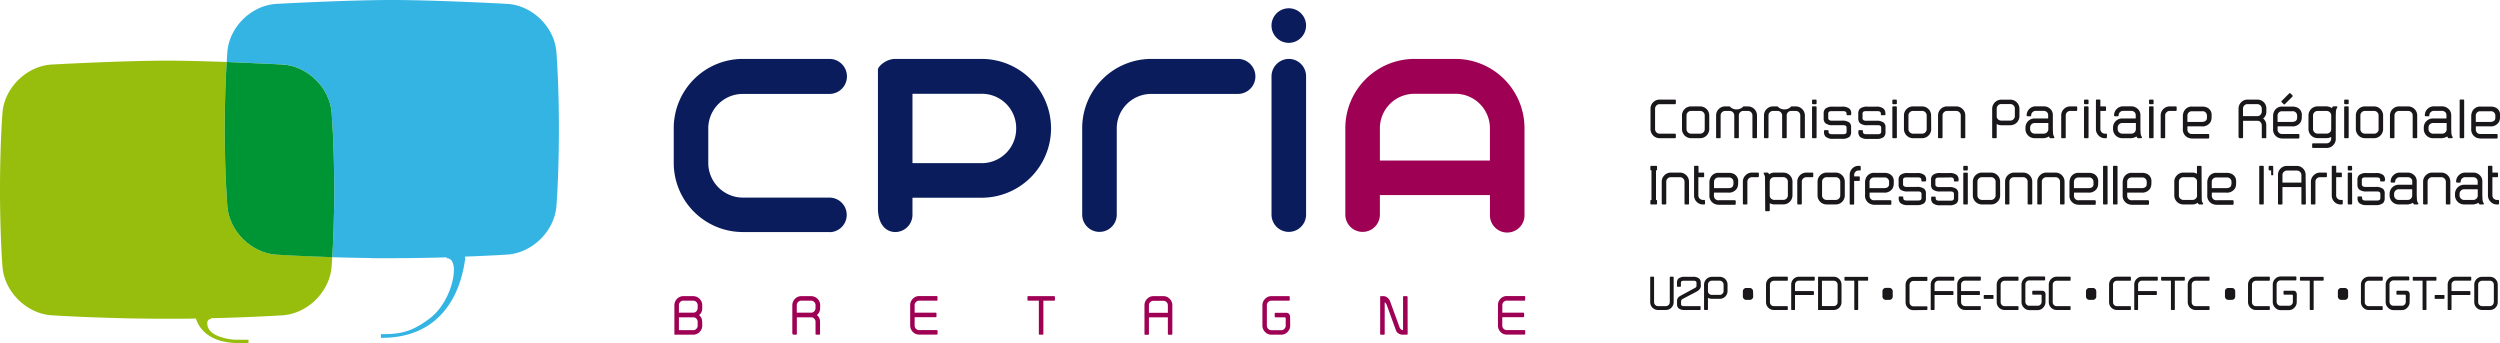 <svg xmlns="http://www.w3.org/2000/svg" viewBox="0 0 999.5 137.14"><defs><style>.cls-1{fill:#1a171b;}.cls-2{fill:#9e0054;}.cls-3{fill:#0a1c5c;}.cls-4{fill:#97be0d;}.cls-5{fill:#34b4e3;}.cls-6{fill:#009534;}</style></defs><title>Fichier 4</title><g id="Calque_2" data-name="Calque 2"><g id="Bretagne"><path class="cls-1" d="M669.13,120.8a3.11,3.11,0,0,1-3.13,3.13h-3.12a3.11,3.11,0,0,1-3.13-3.13v-9.86a.28.28,0,0,1,.32-.32H661c.2,0,.3.11.3.32v9.86a1.55,1.55,0,0,0,1.57,1.58H666a1.57,1.57,0,0,0,1.58-1.58v-9.86c0-.21.1-.32.29-.32h.94a.28.28,0,0,1,.32.32Z"/><path class="cls-1" d="M680,114.25c0,1-.66,1.84-2,2.49l-5,2.63a2,2,0,0,0-.77.56,2,2,0,0,0-.15.93l0,.68q0,.84,1.08.84h6.42a.28.28,0,0,1,.32.32v.91a.28.28,0,0,1-.32.32h-5.93a3.73,3.73,0,0,1-2.6-.7,2.26,2.26,0,0,1-.57-1.69v-.66l0-.7a2.1,2.1,0,0,1,1-1.69c.18-.12,1.11-.64,2.77-1.53l2.9-1.58a7.15,7.15,0,0,0,.77-.43.85.85,0,0,0,.34-.7l0-1.17q0-.84-1.08-.84H673.1c-.71,0-1.07.28-1.07.84v1.25c0,.22-.1.32-.31.32h-.94a.28.28,0,0,1-.32-.32v-1.25a2.29,2.29,0,0,1,.57-1.71,3.92,3.92,0,0,1,2.65-.7h3.05a3.75,3.75,0,0,1,2.62.72,2.22,2.22,0,0,1,.6,1.71Z"/><path class="cls-1" d="M690.67,116.34a3.12,3.12,0,0,1-3.14,3.13H684.4a3,3,0,0,1-1.56-.42v4.58a.27.27,0,0,1-.3.3h-.94c-.21,0-.32-.1-.32-.3v-9.85a3.16,3.16,0,0,1,3.12-3.11h3.13a3.12,3.12,0,0,1,3.14,3.13Zm-1.58,0V113.8a1.57,1.57,0,0,0-1.56-1.58H684.4a1.57,1.57,0,0,0-1.56,1.58v2.67a1.33,1.33,0,0,0,.47,1,1.53,1.53,0,0,0,1.09.43h3.13a1.47,1.47,0,0,0,1.1-.46A1.52,1.52,0,0,0,689.09,116.34Z"/><path class="cls-1" d="M700.93,118.49a1.3,1.3,0,0,1-.4,1,1.32,1.32,0,0,1-1,.4h-1.34a1.32,1.32,0,0,1-1-.4,1.3,1.3,0,0,1-.4-1v-2a1.35,1.35,0,0,1,1.37-1.36h1.34a1.35,1.35,0,0,1,1.37,1.36Z"/><path class="cls-1" d="M714.77,123.63c0,.2-.11.3-.32.3l-5.25,0a3.12,3.12,0,0,1-3.15-3.15v-7a3.16,3.16,0,0,1,3.15-3.16h5.25a.29.29,0,0,1,.32.32v1c0,.2-.11.3-.32.3h-5.27a1.57,1.57,0,0,0-1.56,1.58v7a1.57,1.57,0,0,0,1.56,1.58l5.27,0a.29.29,0,0,1,.32.32Z"/><path class="cls-1" d="M725.53,111.9c0,.2-.1.3-.32.3h-6a1.57,1.57,0,0,0-1.56,1.56v2.62h7.23c.21,0,.32.1.32.3v.94a.29.29,0,0,1-.32.32h-7.23v5.69c0,.22-.09.32-.28.32h-.94c-.21,0-.31-.1-.31-.32V113.8a3.09,3.09,0,0,1,.9-2.23,3,3,0,0,1,2.19-.93h6a.28.28,0,0,1,.32.32Z"/><path class="cls-1" d="M736.24,120.8a3.06,3.06,0,0,1-.92,2.22,3,3,0,0,1-2.21.91h-6.25V110.64h6.25a3.14,3.14,0,0,1,3.13,3.14Zm-1.56,0v-7a1.52,1.52,0,0,0-.45-1.1,1.56,1.56,0,0,0-1.12-.46h-4.7v10.13h4.7a1.54,1.54,0,0,0,1.57-1.57Z"/><path class="cls-1" d="M746.88,111.9a.26.26,0,0,1-.29.3H742.9v11.41a.28.28,0,0,1-.32.32h-.94c-.2,0-.3-.1-.3-.32V112.2h-3.61c-.21,0-.32-.1-.32-.3V111a.29.29,0,0,1,.32-.32h8.86c.19,0,.29.11.29.32Z"/><path class="cls-1" d="M756.72,118.49a1.3,1.3,0,0,1-.4,1,1.32,1.32,0,0,1-1,.4H754a1.32,1.32,0,0,1-1-.4,1.3,1.3,0,0,1-.4-1v-2A1.35,1.35,0,0,1,754,115.1h1.34a1.35,1.35,0,0,1,1.37,1.36Z"/><path class="cls-1" d="M770.56,123.63c0,.2-.11.3-.32.3L765,124a3.12,3.12,0,0,1-3.15-3.15v-7a3.16,3.16,0,0,1,3.15-3.16h5.25a.29.29,0,0,1,.32.32v1c0,.2-.11.3-.32.3H765a1.53,1.53,0,0,0-1.1.46,1.56,1.56,0,0,0-.46,1.12v7a1.56,1.56,0,0,0,.46,1.12,1.53,1.53,0,0,0,1.1.46l5.27,0a.29.29,0,0,1,.32.32Z"/><path class="cls-1" d="M781.32,111.9c0,.2-.1.3-.32.3h-6a1.47,1.47,0,0,0-1.1.46,1.49,1.49,0,0,0-.46,1.1v2.62h7.23c.21,0,.32.1.32.3v.94a.29.29,0,0,1-.32.32h-7.23v5.69c0,.22-.09.32-.28.32h-.94a.28.28,0,0,1-.32-.32V113.8a3.1,3.1,0,0,1,.91-2.23,3,3,0,0,1,2.19-.93h6a.28.28,0,0,1,.32.32Z"/><path class="cls-1" d="M791.92,111.9c0,.2-.1.3-.32.3h-6a1.48,1.48,0,0,0-1.11.46,1.52,1.52,0,0,0-.45,1.1v2.62h7.23a.27.27,0,0,1,.3.3v.94c0,.21-.1.32-.3.32h-7.23l0,2.86a1.57,1.57,0,0,0,1.56,1.58h6c.22,0,.32.09.32.29v.94a.28.28,0,0,1-.32.32h-6a2.91,2.91,0,0,1-2.19-.94,3.12,3.12,0,0,1-.91-2.24v-7a3.12,3.12,0,0,1,.91-2.22,3,3,0,0,1,2.21-.94h6a.28.28,0,0,1,.32.32Z"/><path class="cls-1" d="M797,119.2c0,.2-.1.3-.32.3h-3.26c-.21,0-.32-.1-.32-.3v-.94a.29.29,0,0,1,.32-.32h3.26a.28.28,0,0,1,.32.32Z"/><path class="cls-1" d="M807,123.63c0,.2-.1.3-.32.3l-5.24,0a3.14,3.14,0,0,1-3.16-3.15v-7a3.18,3.18,0,0,1,3.16-3.16h5.24a.28.28,0,0,1,.32.32v1c0,.2-.1.3-.32.3h-5.26a1.57,1.57,0,0,0-1.56,1.58v7a1.57,1.57,0,0,0,1.56,1.58l5.26,0a.28.28,0,0,1,.32.32Z"/><path class="cls-1" d="M817.78,120.75a3.09,3.09,0,0,1-.91,2.23,2.87,2.87,0,0,1-2.18,1H811.3a2.9,2.9,0,0,1-2.18-1,3.1,3.1,0,0,1-.92-2.23v-7a3.1,3.1,0,0,1,.92-2.21,3,3,0,0,1,2.2-1h6a.29.29,0,0,1,.32.32v.94c0,.2-.11.3-.32.3h-6a1.61,1.61,0,0,0-1.58,1.56v7a1.54,1.54,0,0,0,.46,1.11,1.48,1.48,0,0,0,1.1.47h3.39a1.51,1.51,0,0,0,1.1-.47,1.57,1.57,0,0,0,.45-1.11v-2.41q0-.45-.42-.45h-3a.29.29,0,0,1-.32-.32v-.94c0-.2.11-.3.32-.3h3.58q1.41,0,1.41,1.62Z"/><path class="cls-1" d="M827.83,123.63c0,.2-.11.3-.32.3l-5.25,0a3.14,3.14,0,0,1-3.16-3.15v-7a3.18,3.18,0,0,1,3.16-3.16h5.25a.29.29,0,0,1,.32.32v1c0,.2-.11.3-.32.3h-5.27a1.53,1.53,0,0,0-1.1.46,1.56,1.56,0,0,0-.46,1.12v7a1.56,1.56,0,0,0,.46,1.12,1.53,1.53,0,0,0,1.1.46l5.27,0a.29.29,0,0,1,.32.32Z"/><path class="cls-1" d="M838.09,118.49a1.3,1.3,0,0,1-.4,1,1.32,1.32,0,0,1-1,.4h-1.34a1.37,1.37,0,0,1-1.37-1.37v-2a1.35,1.35,0,0,1,.4-1,1.33,1.33,0,0,1,1-.39h1.34a1.35,1.35,0,0,1,1.37,1.36Z"/><path class="cls-1" d="M851.93,123.63c0,.2-.1.3-.32.3l-5.25,0a3.12,3.12,0,0,1-3.15-3.15v-7a3.16,3.16,0,0,1,3.15-3.16h5.25a.28.28,0,0,1,.32.32v1c0,.2-.1.3-.32.3h-5.27a1.55,1.55,0,0,0-1.55,1.58v7a1.55,1.55,0,0,0,1.55,1.58l5.27,0a.28.28,0,0,1,.32.32Z"/><path class="cls-1" d="M862.69,111.9c0,.2-.1.3-.32.3h-6a1.57,1.57,0,0,0-1.56,1.56v2.62H862c.22,0,.32.1.32.3v.94a.28.28,0,0,1-.32.32H854.8v5.69c0,.22-.09.32-.28.32h-.93a.28.28,0,0,1-.32-.32V113.8a3.09,3.09,0,0,1,.9-2.23,3,3,0,0,1,2.19-.93h6a.28.28,0,0,1,.32.32Z"/><path class="cls-1" d="M873.49,111.9a.27.27,0,0,1-.3.3H869.5v11.41a.28.28,0,0,1-.32.32h-.94c-.2,0-.3-.1-.3-.32V112.2h-3.6c-.22,0-.32-.1-.32-.3V111a.28.28,0,0,1,.32-.32h8.85c.2,0,.3.11.3.32Z"/><path class="cls-1" d="M883.38,123.63c0,.2-.1.3-.32.3l-5.25,0a3.14,3.14,0,0,1-3.15-3.15v-7a3.18,3.18,0,0,1,3.15-3.16h5.25a.28.28,0,0,1,.32.32v1c0,.2-.1.3-.32.3h-5.27a1.55,1.55,0,0,0-1.55,1.58v7a1.55,1.55,0,0,0,1.55,1.58l5.27,0a.28.28,0,0,1,.32.32Z"/><path class="cls-1" d="M893.64,118.49a1.33,1.33,0,0,1-.39,1,1.35,1.35,0,0,1-1,.4h-1.35a1.35,1.35,0,0,1-1.36-1.37v-2a1.34,1.34,0,0,1,.39-1,1.33,1.33,0,0,1,1-.39h1.35a1.33,1.33,0,0,1,1.36,1.36Z"/><path class="cls-1" d="M907.48,123.63c0,.2-.1.3-.32.3l-5.24,0a3.14,3.14,0,0,1-3.16-3.15v-7a3.18,3.18,0,0,1,3.16-3.16h5.24a.28.28,0,0,1,.32.32v1c0,.2-.1.3-.32.3H901.9a1.57,1.57,0,0,0-1.56,1.58v7a1.57,1.57,0,0,0,1.56,1.58l5.26,0a.28.28,0,0,1,.32.32Z"/><path class="cls-1" d="M918.23,120.75a3.09,3.09,0,0,1-.91,2.23,2.87,2.87,0,0,1-2.18,1h-3.39a2.9,2.9,0,0,1-2.18-1,3.1,3.1,0,0,1-.92-2.23v-7a3.1,3.1,0,0,1,.92-2.21,3,3,0,0,1,2.2-1h6a.29.29,0,0,1,.32.32v.94c0,.2-.11.3-.32.3h-6a1.61,1.61,0,0,0-1.58,1.56v7a1.54,1.54,0,0,0,.46,1.11,1.48,1.48,0,0,0,1.1.47h3.39a1.5,1.5,0,0,0,1.1-.47,1.57,1.57,0,0,0,.45-1.11v-2.41q0-.45-.42-.45h-3a.29.29,0,0,1-.32-.32v-.94c0-.2.11-.3.32-.3h3.58q1.41,0,1.41,1.62Z"/><path class="cls-1" d="M929,111.9a.27.27,0,0,1-.3.3H925v11.41a.28.28,0,0,1-.32.32h-.94c-.2,0-.3-.1-.3-.32V112.2h-3.6c-.22,0-.32-.1-.32-.3V111a.28.28,0,0,1,.32-.32h8.85c.2,0,.3.11.3.32Z"/><path class="cls-1" d="M938.78,118.49a1.33,1.33,0,0,1-.39,1,1.35,1.35,0,0,1-1,.4h-1.35a1.35,1.35,0,0,1-1.36-1.37v-2a1.34,1.34,0,0,1,.39-1,1.33,1.33,0,0,1,1-.39h1.35a1.33,1.33,0,0,1,1.36,1.36Z"/><path class="cls-1" d="M952.62,123.63c0,.2-.1.3-.32.3l-5.24,0a3,3,0,0,1-2.24-.92,3.08,3.08,0,0,1-.92-2.23v-7a3.18,3.18,0,0,1,3.16-3.16h5.24a.28.28,0,0,1,.32.32v1c0,.2-.1.3-.32.3H947a1.57,1.57,0,0,0-1.56,1.58v7a1.57,1.57,0,0,0,1.56,1.58l5.26,0a.28.28,0,0,1,.32.32Z"/><path class="cls-1" d="M963.37,120.75a3.09,3.09,0,0,1-.91,2.23,2.87,2.87,0,0,1-2.18,1h-3.39a2.9,2.9,0,0,1-2.18-1,3.1,3.1,0,0,1-.92-2.23v-7a3.1,3.1,0,0,1,.92-2.21,3,3,0,0,1,2.2-1h6a.29.29,0,0,1,.32.32v.94c0,.2-.11.3-.32.3h-6a1.61,1.61,0,0,0-1.58,1.56v7a1.54,1.54,0,0,0,.46,1.11,1.48,1.48,0,0,0,1.1.47h3.39a1.51,1.51,0,0,0,1.1-.47,1.57,1.57,0,0,0,.45-1.11v-2.41q0-.45-.42-.45h-3a.29.29,0,0,1-.32-.32v-.94c0-.2.11-.3.32-.3H962q1.41,0,1.41,1.62Z"/><path class="cls-1" d="M974.09,111.9a.27.27,0,0,1-.3.3H970.1v11.41a.28.28,0,0,1-.32.32h-.94c-.2,0-.3-.1-.3-.32V112.2h-3.6c-.21,0-.32-.1-.32-.3V111a.29.29,0,0,1,.32-.32h8.85c.2,0,.3.11.3.32Z"/><path class="cls-1" d="M977.28,119.2c0,.2-.11.3-.32.3H973.7c-.22,0-.32-.1-.32-.3v-.94a.28.28,0,0,1,.32-.32H977a.29.29,0,0,1,.32.32Z"/><path class="cls-1" d="M988,111.9c0,.2-.11.3-.32.3h-6a1.47,1.47,0,0,0-1.1.46,1.49,1.49,0,0,0-.46,1.1v2.62h7.23c.21,0,.32.1.32.3v.94a.29.29,0,0,1-.32.32h-7.23v5.69c0,.22-.09.32-.28.32h-.94a.28.28,0,0,1-.32-.32V113.8a3.1,3.1,0,0,1,.91-2.23,2.93,2.93,0,0,1,2.19-.93h6a.29.29,0,0,1,.32.32Z"/><path class="cls-1" d="M998.6,120.8a3.06,3.06,0,0,1-.92,2.22,3,3,0,0,1-2.22.91h-3.11a3,3,0,0,1-2.22-.91,3.06,3.06,0,0,1-.92-2.22v-7a3.14,3.14,0,0,1,3.14-3.14h3.11a3.14,3.14,0,0,1,3.14,3.14Zm-1.56,0v-7a1.52,1.52,0,0,0-.45-1.1,1.56,1.56,0,0,0-1.13-.46h-3.11a1.56,1.56,0,0,0-1.12.46,1.49,1.49,0,0,0-.46,1.1v7a1.52,1.52,0,0,0,.46,1.12,1.56,1.56,0,0,0,1.12.46h3.11A1.55,1.55,0,0,0,997,120.8Z"/><path class="cls-1" d="M670,54.9c0,.23-.13.35-.38.35l-6.09,0a3.65,3.65,0,0,1-3.66-3.67V43.48a3.56,3.56,0,0,1,1.07-2.59,3.52,3.52,0,0,1,2.59-1.07h6.09a.33.33,0,0,1,.38.37V41.3c0,.23-.13.35-.38.35h-6.11a1.77,1.77,0,0,0-1.28.53,1.8,1.8,0,0,0-.53,1.3V51.6a1.8,1.8,0,0,0,.53,1.31,1.77,1.77,0,0,0,1.28.53l6.11,0a.34.34,0,0,1,.38.38Z"/><path class="cls-1" d="M683.36,51.6a3.65,3.65,0,0,1-3.64,3.65H676.1a3.65,3.65,0,0,1-3.64-3.65V46.16a3.48,3.48,0,0,1,1.07-2.56,3.53,3.53,0,0,1,2.57-1.06h3.62a3.64,3.64,0,0,1,3.64,3.62Zm-1.81,0V46.16a1.77,1.77,0,0,0-.53-1.28,1.8,1.8,0,0,0-1.3-.53H676.1a1.8,1.8,0,0,0-1.3.53,1.77,1.77,0,0,0-.53,1.28V51.6a1.81,1.81,0,0,0,1.83,1.84h3.62a1.81,1.81,0,0,0,1.83-1.84Z"/><path class="cls-1" d="M702.44,54.87a.34.34,0,0,1-.37.38H701a.34.34,0,0,1-.38-.38V46.16a1.76,1.76,0,0,0-.52-1.28,1.72,1.72,0,0,0-1.28-.53H697a1.79,1.79,0,0,0-1.81,1.81v8.71a.33.33,0,0,1-.37.38h-1.09a.33.33,0,0,1-.37-.38V46.16a1.83,1.83,0,0,0-1.81-1.81h-1.81a1.8,1.8,0,0,0-1.3.53,1.73,1.73,0,0,0-.53,1.28v8.71c0,.25-.12.38-.35.38h-1.09a.33.33,0,0,1-.37-.38V46.16a3.51,3.51,0,0,1,1.06-2.56,3.55,3.55,0,0,1,2.58-1.06h1.81a3.67,3.67,0,0,0,5.45,0h1.81a3.64,3.64,0,0,1,3.64,3.62Z"/><path class="cls-1" d="M721.59,54.87a.34.34,0,0,1-.38.38h-1.09a.34.34,0,0,1-.37-.38V46.16a1.76,1.76,0,0,0-.52-1.28,1.73,1.73,0,0,0-1.29-.53h-1.8a1.73,1.73,0,0,0-1.29.53,1.76,1.76,0,0,0-.52,1.28v8.71a.34.34,0,0,1-.37.38h-1.09a.33.33,0,0,1-.37-.38V46.16a1.83,1.83,0,0,0-1.81-1.81h-1.81a1.78,1.78,0,0,0-1.3.53,1.73,1.73,0,0,0-.53,1.28v8.71c0,.25-.12.38-.35.38h-1.09a.33.33,0,0,1-.37-.38V46.16a3.51,3.51,0,0,1,1.06-2.56,3.55,3.55,0,0,1,2.58-1.06h1.81a3.67,3.67,0,0,0,5.45,0h1.8a3.64,3.64,0,0,1,3.65,3.62Z"/><path class="cls-1" d="M726.27,41.28a.32.32,0,0,1-.35.37h-1.09a.33.33,0,0,1-.37-.37V40.19a.32.32,0,0,1,.37-.37h1.09c.23,0,.35.12.35.37Zm0,13.59c0,.25-.12.38-.35.38h-1.09a.33.33,0,0,1-.37-.38v-12c0-.23.12-.35.37-.35h1.09a.31.31,0,0,1,.35.35Z"/><path class="cls-1" d="M740.09,45.71c0,.23-.12.35-.37.35h-1.11a.31.31,0,0,1-.35-.35v-.27c0-.65-.42-1-1.26-1l-4.83,0c-.83,0-1.24.32-1.24,1v1.81a.86.86,0,0,0,.37.71,1.5,1.5,0,0,0,.94.28h4.11a4.6,4.6,0,0,1,3.07.79,2.48,2.48,0,0,1,.65,2l0,.32v1.34a2.66,2.66,0,0,1-.64,2,4.46,4.46,0,0,1-3,.81h-3.54a4.27,4.27,0,0,1-3-.84,2.59,2.59,0,0,1-.65-2V52.4c0-.25.12-.37.35-.37h1.11c.23,0,.35.12.35.37v.25q0,1,1.26,1H737c.84,0,1.27-.33,1.27-1V51.06c0-.66-.43-1-1.27-1h-4.16a4.5,4.5,0,0,1-3.07-.82,2.62,2.62,0,0,1-.67-2V45.46a2.62,2.62,0,0,1,.67-2,4.55,4.55,0,0,1,3.07-.82h3.52a4.5,4.5,0,0,1,3.07.82,2.55,2.55,0,0,1,.69,2Z"/><path class="cls-1" d="M753.81,45.71a.32.32,0,0,1-.37.35h-1.12a.31.31,0,0,1-.35-.35v-.27c0-.65-.42-1-1.26-1l-4.83,0c-.82,0-1.24.32-1.24,1v1.81A.89.89,0,0,0,745,48a1.53,1.53,0,0,0,1,.28h4.11a4.62,4.62,0,0,1,3.07.79,2.51,2.51,0,0,1,.64,2l0,.32v1.34a2.66,2.66,0,0,1-.65,2,4.43,4.43,0,0,1-3,.81h-3.54a4.3,4.3,0,0,1-3-.84,2.59,2.59,0,0,1-.65-2V52.4c0-.25.12-.37.35-.37h1.12c.23,0,.34.12.34.37v.25c0,.66.42,1,1.27,1h4.78c.84,0,1.26-.33,1.26-1V51.06q0-1-1.26-1h-4.16a4.53,4.53,0,0,1-3.08-.82,2.66,2.66,0,0,1-.66-2V45.46a2.66,2.66,0,0,1,.66-2,4.58,4.58,0,0,1,3.08-.82H750a4.48,4.48,0,0,1,3.07.82,2.52,2.52,0,0,1,.7,2Z"/><path class="cls-1" d="M758.37,41.28a.32.32,0,0,1-.35.37h-1.09a.33.33,0,0,1-.37-.37V40.19a.33.33,0,0,1,.37-.37H758c.23,0,.35.12.35.37Zm0,13.59c0,.25-.12.38-.35.38h-1.09a.34.34,0,0,1-.37-.38v-12a.32.32,0,0,1,.37-.35H758a.31.31,0,0,1,.35.35Z"/><path class="cls-1" d="M772.09,51.6a3.64,3.64,0,0,1-3.64,3.65h-3.61a3.64,3.64,0,0,1-3.64-3.65V46.16a3.51,3.51,0,0,1,1.06-2.56,3.55,3.55,0,0,1,2.58-1.06h3.61A3.55,3.55,0,0,1,771,43.6a3.51,3.51,0,0,1,1.06,2.56Zm-1.8,0V46.16a1.74,1.74,0,0,0-.54-1.28,1.78,1.78,0,0,0-1.3-.53h-3.61a1.76,1.76,0,0,0-1.3.53,1.74,1.74,0,0,0-.54,1.28V51.6a1.83,1.83,0,0,0,1.84,1.84h3.61a1.83,1.83,0,0,0,1.84-1.84Z"/><path class="cls-1" d="M785.72,54.87a.33.33,0,0,1-.37.38h-1.09c-.23,0-.35-.13-.35-.38V46.16a1.73,1.73,0,0,0-.53-1.28,1.78,1.78,0,0,0-1.3-.53h-3.61a1.76,1.76,0,0,0-1.3.53,1.74,1.74,0,0,0-.54,1.28v8.71c0,.25-.11.38-.34.38H775.2a.33.33,0,0,1-.37-.38V46.16a3.51,3.51,0,0,1,1.06-2.56,3.55,3.55,0,0,1,2.58-1.06h3.61a3.55,3.55,0,0,1,2.58,1.06,3.51,3.51,0,0,1,1.06,2.56Z"/><path class="cls-1" d="M807.37,46.43a3.64,3.64,0,0,1-3.64,3.64h-3.64a3.5,3.5,0,0,1-1.81-.5V54.9a.31.31,0,0,1-.35.35h-1.09a.32.32,0,0,1-.37-.35V43.46a3.69,3.69,0,0,1,3.62-3.62h3.64a3.64,3.64,0,0,1,3.64,3.64Zm-1.83,0v-3a1.77,1.77,0,0,0-.54-1.3,1.75,1.75,0,0,0-1.27-.53h-3.64a1.77,1.77,0,0,0-1.28.53,1.8,1.8,0,0,0-.53,1.3v3.1a1.56,1.56,0,0,0,.54,1.19,1.84,1.84,0,0,0,1.27.49h3.64a1.75,1.75,0,0,0,1.27-.53A1.77,1.77,0,0,0,805.54,46.43Z"/><path class="cls-1" d="M821.33,54.8a.34.34,0,0,1,0,.17c0,.19-.13.28-.37.28h-1.19c-.22,0-.42-.23-.6-.7a4.72,4.72,0,0,1-2.13.7h-3.61a3.65,3.65,0,0,1-3.65-3.65V51a3.64,3.64,0,0,1,3.65-3.64h5.42V46a1.55,1.55,0,0,0-.53-1.21,1.92,1.92,0,0,0-1.3-.47H813.9a1.76,1.76,0,0,0-1.3.53,1.74,1.74,0,0,0-.54,1.28.3.3,0,0,1-.34.34h-1.09c-.25,0-.37-.11-.37-.34a3.47,3.47,0,0,1,1.06-2.57,3.54,3.54,0,0,1,2.58-1.05h3.19a3.65,3.65,0,0,1,2.58,1A3.24,3.24,0,0,1,820.73,46v5.62l.08,1.76A3.15,3.15,0,0,0,821.33,54.8Zm-2.41-3.2,0-2.42h-5.42A1.83,1.83,0,0,0,811.64,51v.59a1.83,1.83,0,0,0,1.84,1.84h3.61a1.81,1.81,0,0,0,1.83-1.84Z"/><path class="cls-1" d="M830.46,44a.32.32,0,0,1-.37.35h-2.38a1.78,1.78,0,0,0-1.3.53,1.73,1.73,0,0,0-.53,1.28v8.71c0,.25-.12.38-.35.38h-1.09a.33.33,0,0,1-.37-.38V46.16a3.51,3.51,0,0,1,1.06-2.56,3.55,3.55,0,0,1,2.58-1.06h2.38a.32.32,0,0,1,.37.35Z"/><path class="cls-1" d="M835,41.28c0,.24-.11.37-.35.37h-1.09a.33.33,0,0,1-.37-.37V40.19a.33.33,0,0,1,.37-.37h1.09c.24,0,.35.12.35.37Zm0,13.59c0,.25-.11.38-.35.38h-1.09a.34.34,0,0,1-.37-.38v-12a.32.32,0,0,1,.37-.35h1.09a.31.31,0,0,1,.35.35Z"/><path class="cls-1" d="M842.34,54.87a.33.33,0,0,1-.37.38h-.47A3.42,3.42,0,0,1,839,54.17a3.58,3.58,0,0,1-1.05-2.59V40.16a.32.32,0,0,1,.37-.37h1.09c.21,0,.32.12.32.37v2.38h1.91c.23,0,.35.12.35.37V44a.31.31,0,0,1-.35.35h-1.91v7.28a1.81,1.81,0,0,0,1.81,1.81H842c.25,0,.37.11.37.35Z"/><path class="cls-1" d="M856.34,54.8a.34.34,0,0,1,0,.17c0,.19-.13.28-.38.28h-1.18c-.22,0-.42-.23-.6-.7a4.72,4.72,0,0,1-2.13.7h-3.62a3.65,3.65,0,0,1-3.64-3.65V51a3.64,3.64,0,0,1,3.64-3.64h5.43V46a1.55,1.55,0,0,0-.53-1.21,1.92,1.92,0,0,0-1.3-.47h-3.17a1.8,1.8,0,0,0-1.31.53,1.77,1.77,0,0,0-.53,1.28.3.3,0,0,1-.34.34h-1.09c-.25,0-.38-.11-.38-.34a3.48,3.48,0,0,1,1.07-2.57,3.54,3.54,0,0,1,2.58-1.05h3.19a3.65,3.65,0,0,1,2.58,1A3.24,3.24,0,0,1,855.74,46v5.62l.08,1.76A3.15,3.15,0,0,0,856.34,54.8Zm-2.41-3.2,0-2.42h-5.43A1.81,1.81,0,0,0,846.65,51v.59a1.81,1.81,0,0,0,1.83,1.84h3.62a1.81,1.81,0,0,0,1.83-1.84Z"/><path class="cls-1" d="M861,41.28a.32.32,0,0,1-.35.37h-1.09a.33.33,0,0,1-.37-.37V40.19a.32.32,0,0,1,.37-.37h1.09c.23,0,.35.12.35.37Zm0,13.59c0,.25-.12.38-.35.38h-1.09a.33.33,0,0,1-.37-.38v-12c0-.23.12-.35.37-.35h1.09a.31.31,0,0,1,.35.35Z"/><path class="cls-1" d="M870.23,44c0,.23-.13.35-.38.35h-2.37a1.76,1.76,0,0,0-1.3.53,1.74,1.74,0,0,0-.54,1.28v8.71c0,.25-.11.38-.34.38h-1.09a.33.33,0,0,1-.37-.38V46.16a3.51,3.51,0,0,1,1.06-2.56,3.55,3.55,0,0,1,2.58-1.06h2.37c.25,0,.38.12.38.35Z"/><path class="cls-1" d="M884.19,47.1a3.92,3.92,0,0,1-.44,1.71,3.74,3.74,0,0,1-3.57,1.71h-5.65v1.13a1.75,1.75,0,0,0,2,1.91h6.26q.45,0,.45.42v.92c0,.33-.12.49-.4.49h-6.34a4.76,4.76,0,0,1-1.91-.44,3.6,3.6,0,0,1-1.88-3.52V46.35a4.31,4.31,0,0,1,.45-1.85,3.44,3.44,0,0,1,3.42-1.89h4.08a4.66,4.66,0,0,1,1.76.4,3.19,3.19,0,0,1,1.78,3.15Zm-1.85,0v-.94a1.74,1.74,0,0,0-2-1.68h-4.08a1.73,1.73,0,0,0-1.74,1.86l0,2.4h5.89C881.69,48.67,882.34,48.13,882.34,47.07Z"/><path class="cls-1" d="M906.09,44.64a3.33,3.33,0,0,1-1.29,2.73,3.38,3.38,0,0,1,1.26,2.7v4.8c0,.25-.11.38-.34.38h-1.09a.33.33,0,0,1-.37-.38v-4.8a1.87,1.87,0,0,0-.49-1.23,1.49,1.49,0,0,0-1.17-.55h-5.82v6.58a.34.34,0,0,1-.38.38h-1.09s-.14-.14-.34-.42t0,.42V43.48A3.54,3.54,0,0,1,896,40.91a3.4,3.4,0,0,1,2.56-1.09h3.89a3.53,3.53,0,0,1,2.57,1,3.46,3.46,0,0,1,1.07,2.56Zm-1.83,0V43.43a1.84,1.84,0,0,0-1.81-1.81h-3.89a1.81,1.81,0,0,0-1.81,1.81v3h5.82a1.53,1.53,0,0,0,1.19-.57A1.89,1.89,0,0,0,904.26,44.64Z"/><path class="cls-1" d="M920.25,47.1a3.93,3.93,0,0,1-.45,1.71,3.72,3.72,0,0,1-3.56,1.71h-5.65v1.13a1.74,1.74,0,0,0,2,1.91h6.27c.29,0,.44.16.44.42v.92c0,.33-.11.49-.39.49h-6.34a4.72,4.72,0,0,1-1.91-.44,3.59,3.59,0,0,1-1.88-3.52V46.35a4.46,4.46,0,0,1,.44-1.85,3.44,3.44,0,0,1,3.42-1.89h4.09a4.71,4.71,0,0,1,1.76.4,3.2,3.2,0,0,1,1.78,3.15Zm-1.86,0v-.94a1.74,1.74,0,0,0-2-1.68h-4.09a1.72,1.72,0,0,0-1.73,1.86l0,2.4h5.9C917.75,48.67,918.39,48.13,918.39,47.07Zm-1.88-8.47-3,3a.33.33,0,0,1-.52,0l-.77-.76a.32.32,0,0,1,0-.52l3-3a.34.34,0,0,1,.52,0l.77.77A.34.34,0,0,1,916.51,38.6Z"/><path class="cls-1" d="M934.43,43a3.28,3.28,0,0,0-.52,1.41l-.07,1.79v9.31a3.53,3.53,0,0,1-1.07,2.58,3.49,3.49,0,0,1-2.57,1.06h-5.43a.33.33,0,0,1-.37-.37V57.65a.32.32,0,0,1,.37-.35h5.43A1.81,1.81,0,0,0,932,55.47l0-.72a3.73,3.73,0,0,1-1.81.47h-3.62a3.64,3.64,0,0,1-3.64-3.62V46.16a3.64,3.64,0,0,1,3.64-3.64h3.62a4.81,4.81,0,0,1,2.13.69c.18-.46.38-.69.59-.69h1.19c.25,0,.37.09.37.27A.26.26,0,0,1,934.43,43Zm-2.4,3.2a1.83,1.83,0,0,0-1.83-1.84h-3.62a1.83,1.83,0,0,0-1.83,1.84V51.6a1.81,1.81,0,0,0,1.83,1.81h3.62a1.79,1.79,0,0,0,1.27-.49,1.56,1.56,0,0,0,.54-1.19Z"/><path class="cls-1" d="M939,41.28c0,.24-.11.37-.34.37h-1.09a.33.33,0,0,1-.37-.37V40.19a.32.32,0,0,1,.37-.37h1.09c.23,0,.34.12.34.37Zm0,13.59c0,.25-.11.38-.34.38h-1.09a.33.33,0,0,1-.37-.38v-12c0-.23.12-.35.37-.35h1.09a.31.31,0,0,1,.34.35Z"/><path class="cls-1" d="M952.77,51.6a3.65,3.65,0,0,1-3.64,3.65h-3.62a3.65,3.65,0,0,1-3.64-3.65V46.16a3.48,3.48,0,0,1,1.07-2.56,3.53,3.53,0,0,1,2.57-1.06h3.62a3.64,3.64,0,0,1,3.64,3.62Zm-1.81,0V46.16a1.77,1.77,0,0,0-.53-1.28,1.8,1.8,0,0,0-1.3-.53h-3.62a1.8,1.8,0,0,0-1.3.53,1.77,1.77,0,0,0-.53,1.28V51.6a1.81,1.81,0,0,0,1.83,1.84h3.62A1.81,1.81,0,0,0,951,51.6Z"/><path class="cls-1" d="M966.4,54.87a.34.34,0,0,1-.37.38h-1.09c-.23,0-.35-.13-.35-.38V46.16a1.77,1.77,0,0,0-.53-1.28,1.8,1.8,0,0,0-1.3-.53h-3.62a1.8,1.8,0,0,0-1.3.53,1.77,1.77,0,0,0-.53,1.28v8.71c0,.25-.12.38-.35.38h-1.09a.33.33,0,0,1-.37-.38V46.16a3.64,3.64,0,0,1,3.64-3.62h3.62a3.64,3.64,0,0,1,3.64,3.62Z"/><path class="cls-1" d="M980.57,54.8a.34.34,0,0,1,0,.17c0,.19-.12.28-.37.28h-1.19c-.22,0-.41-.23-.59-.7a4.72,4.72,0,0,1-2.14.7h-3.61a3.64,3.64,0,0,1-3.64-3.65V51a3.62,3.62,0,0,1,3.64-3.64h5.42V46a1.52,1.52,0,0,0-.53-1.21,1.91,1.91,0,0,0-1.3-.47h-3.17a1.78,1.78,0,0,0-1.3.53,1.73,1.73,0,0,0-.53,1.28.31.31,0,0,1-.35.34h-1.09c-.25,0-.37-.11-.37-.34a3.47,3.47,0,0,1,1.06-2.57,3.54,3.54,0,0,1,2.58-1.05h3.19a3.65,3.65,0,0,1,2.58,1A3.25,3.25,0,0,1,980,46v5.62l.07,1.76A3.28,3.28,0,0,0,980.57,54.8Zm-2.4-3.2,0-2.42h-5.42a1.78,1.78,0,0,0-1.3.53,1.76,1.76,0,0,0-.53,1.3v.59a1.81,1.81,0,0,0,1.83,1.84h3.61a1.81,1.81,0,0,0,1.84-1.84Z"/><path class="cls-1" d="M985.18,54.87c0,.25-.11.38-.34.38h-1.09a.34.34,0,0,1-.38-.38V40.16a.33.33,0,0,1,.38-.37h1.09c.23,0,.34.12.34.37Z"/><path class="cls-1" d="M999.5,47.1a3.79,3.79,0,0,1-.45,1.71,3.72,3.72,0,0,1-3.56,1.71h-5.65v1.13a1.74,1.74,0,0,0,2,1.91h6.27c.3,0,.44.16.44.42v.92c0,.33-.11.49-.39.49H991.8a4.72,4.72,0,0,1-1.91-.44A3.6,3.6,0,0,1,988,51.43V46.35a4.46,4.46,0,0,1,.44-1.85,3.44,3.44,0,0,1,3.42-1.89H996a4.71,4.71,0,0,1,1.76.4,3.19,3.19,0,0,1,1.78,3.15Zm-1.86,0v-.94a1.73,1.73,0,0,0-2-1.68h-4.09a1.72,1.72,0,0,0-1.73,1.86l0,2.4h5.89C997,48.67,997.64,48.13,997.64,47.07Z"/><path class="cls-1" d="M662.49,81.37a.32.32,0,0,1-.37.37h-1.93a.32.32,0,0,1-.37-.37V80.28c0-.23.15-.35.44-.35V68.12c-.29,0-.44-.12-.44-.35V66.68a.32.32,0,0,1,.37-.37h1.93a.32.32,0,0,1,.37.37v1.09c0,.23-.14.35-.42.35V79.93c.28,0,.42.12.42.35Z"/><path class="cls-1" d="M675.28,81.37a.33.33,0,0,1-.38.37h-1.09c-.23,0-.34-.12-.34-.37V72.65a1.81,1.81,0,0,0-1.83-1.81H668a1.78,1.78,0,0,0-1.3.53,1.74,1.74,0,0,0-.53,1.28v8.72c0,.25-.12.37-.35.37h-1.09a.32.32,0,0,1-.37-.37V72.65a3.47,3.47,0,0,1,1.06-2.55A3.52,3.52,0,0,1,668,69h3.62a3.65,3.65,0,0,1,3.64,3.62Z"/><path class="cls-1" d="M681.67,81.37a.33.33,0,0,1-.37.37h-.47a3.42,3.42,0,0,1-2.54-1.08,3.58,3.58,0,0,1-1-2.59V66.66a.33.33,0,0,1,.37-.38h1.09c.21,0,.32.13.32.38V69h1.91c.23,0,.34.13.34.38V70.5a.3.3,0,0,1-.34.34H679v7.28a1.81,1.81,0,0,0,1.81,1.81h.47a.32.32,0,0,1,.37.35Z"/><path class="cls-1" d="M694.9,73.59a4.07,4.07,0,0,1-.45,1.71A3.73,3.73,0,0,1,690.88,77h-5.64v1.14a1.75,1.75,0,0,0,2,1.91h6.26q.45,0,.45.42v.91c0,.33-.12.5-.4.5h-6.34a4.59,4.59,0,0,1-1.91-.45,3.59,3.59,0,0,1-1.88-3.51V72.85a4.47,4.47,0,0,1,.45-1.86,3.45,3.45,0,0,1,3.42-1.88h4.08a4.48,4.48,0,0,1,1.76.39,3.19,3.19,0,0,1,1.79,3.15Zm-1.86,0v-.94a1.74,1.74,0,0,0-2-1.69H687a1.72,1.72,0,0,0-1.73,1.86l0,2.4h5.9C692.39,75.17,693,74.62,693,73.57Z"/><path class="cls-1" d="M703.19,70.5c0,.23-.13.34-.38.34h-2.37a1.83,1.83,0,0,0-1.84,1.81v8.72c0,.25-.11.37-.34.37h-1.09a.32.32,0,0,1-.37-.37V72.65a3.47,3.47,0,0,1,1.06-2.55A3.52,3.52,0,0,1,700.44,69h2.37c.25,0,.38.12.38.35Z"/><path class="cls-1" d="M716.63,78.07A3.65,3.65,0,0,1,713,81.72h-3.64a3.5,3.5,0,0,1-1.81-.5v2.85c0,.25-.12.37-.35.37H706.1a.32.32,0,0,1-.37-.37l-.08-13.2a3,3,0,0,0-.52-1.41.45.45,0,0,1,0-.18c0-.18.12-.27.37-.27h1.18q.33,0,.6.69a3.49,3.49,0,0,1,2.11-.69H713a3.64,3.64,0,0,1,3.64,3.62Zm-1.84,0V72.63a1.81,1.81,0,0,0-1.8-1.81h-3.64a1.75,1.75,0,0,0-1.28.53,1.73,1.73,0,0,0-.53,1.28V78.2a1.57,1.57,0,0,0,.54,1.21,1.83,1.83,0,0,0,1.27.5H713a1.83,1.83,0,0,0,1.8-1.84Z"/><path class="cls-1" d="M724.94,70.5c0,.23-.12.34-.37.34h-2.38a1.81,1.81,0,0,0-1.83,1.81v8.72c0,.25-.11.37-.35.37h-1.09a.33.33,0,0,1-.37-.37V72.65A3.65,3.65,0,0,1,722.19,69h2.38c.25,0,.37.12.37.35Z"/><path class="cls-1" d="M737.55,78.1a3.62,3.62,0,0,1-3.64,3.64h-3.62a3.64,3.64,0,0,1-3.64-3.64V72.65A3.65,3.65,0,0,1,730.29,69h3.62a3.64,3.64,0,0,1,3.64,3.62Zm-1.81,0V72.65a1.81,1.81,0,0,0-1.83-1.81h-3.62a1.81,1.81,0,0,0-1.83,1.81V78.1a1.81,1.81,0,0,0,1.83,1.83h3.62a1.81,1.81,0,0,0,1.83-1.83Z"/><path class="cls-1" d="M743.94,67.77a.32.32,0,0,1-.37.37h-.47A1.81,1.81,0,0,0,741.29,70v.52h1.91c.23,0,.35.12.35.37v1.09c0,.25-.12.37-.35.37h-1.91v9.09c0,.25-.11.37-.32.37h-1.09a.32.32,0,0,1-.37-.37V70a3.62,3.62,0,0,1,1-2.6,3.39,3.39,0,0,1,2.54-1.09h.47a.32.32,0,0,1,.37.37Z"/><path class="cls-1" d="M757.12,73.59a3.79,3.79,0,0,1-.45,1.71A3.72,3.72,0,0,1,753.11,77h-5.65v1.14a1.75,1.75,0,0,0,2,1.91h6.27c.3,0,.44.15.44.42v.91c0,.33-.11.5-.39.5h-6.34a4.56,4.56,0,0,1-1.91-.45,3.59,3.59,0,0,1-1.88-3.51V72.85a4.47,4.47,0,0,1,.44-1.86,3.45,3.45,0,0,1,3.42-1.88h4.09a4.53,4.53,0,0,1,1.76.39,3.19,3.19,0,0,1,1.78,3.15Zm-1.86,0v-.94a1.73,1.73,0,0,0-2-1.69h-4.09a1.73,1.73,0,0,0-1.73,1.86l0,2.4h5.89C754.62,75.17,755.26,74.62,755.26,73.57Z"/><path class="cls-1" d="M770,72.2c0,.24-.12.35-.37.35h-1.11a.3.3,0,0,1-.35-.35v-.27c0-.64-.42-1-1.27-1l-4.82,0c-.83,0-1.24.32-1.24,1v1.8a.85.85,0,0,0,.37.71,1.5,1.5,0,0,0,.94.29h4.11a4.57,4.57,0,0,1,3.07.79,2.48,2.48,0,0,1,.65,2l0,.33v1.33a2.66,2.66,0,0,1-.64,2,4.42,4.42,0,0,1-3.05.82h-3.54a4.3,4.3,0,0,1-3-.84,2.63,2.63,0,0,1-.64-2v-.25c0-.25.11-.37.35-.37h1.11c.23,0,.35.12.35.37v.25q0,1,1.26,1h4.78c.84,0,1.26-.32,1.26-1V77.55q0-1-1.26-1h-4.16a4.56,4.56,0,0,1-3.07-.81,2.63,2.63,0,0,1-.67-2V72a2.61,2.61,0,0,1,.67-2,4.5,4.5,0,0,1,3.07-.82h3.52a4.45,4.45,0,0,1,3.07.82,2.53,2.53,0,0,1,.69,2Z"/><path class="cls-1" d="M783,72.2c0,.24-.12.35-.37.35h-1.11a.31.31,0,0,1-.35-.35v-.27q0-1-1.26-1L775,71c-.83,0-1.24.32-1.24,1v1.8a.85.85,0,0,0,.37.71,1.5,1.5,0,0,0,.94.29h4.11a4.55,4.55,0,0,1,3.07.79,2.48,2.48,0,0,1,.65,2l0,.33v1.33a2.66,2.66,0,0,1-.64,2,4.4,4.4,0,0,1-3,.82h-3.54a4.31,4.31,0,0,1-3-.84,2.63,2.63,0,0,1-.64-2v-.25c0-.25.12-.37.35-.37h1.11c.23,0,.35.12.35.37v.25q0,1,1.26,1h4.78c.84,0,1.26-.32,1.26-1V77.55q0-1-1.26-1h-4.16a4.56,4.56,0,0,1-3.07-.81,2.63,2.63,0,0,1-.67-2V72a2.61,2.61,0,0,1,.67-2,4.5,4.5,0,0,1,3.07-.82h3.52a4.45,4.45,0,0,1,3.07.82,2.53,2.53,0,0,1,.69,2Z"/><path class="cls-1" d="M786.73,67.77c0,.25-.11.37-.34.37H785.3a.33.33,0,0,1-.38-.37V66.68a.33.33,0,0,1,.38-.37h1.09c.23,0,.34.12.34.37Zm0,13.6c0,.25-.11.37-.34.37H785.3a.33.33,0,0,1-.38-.37v-12c0-.23.13-.35.38-.35h1.09a.31.31,0,0,1,.34.35Z"/><path class="cls-1" d="M799.66,78.1A3.62,3.62,0,0,1,796,81.74h-3.61a3.64,3.64,0,0,1-3.65-3.64V72.65A3.65,3.65,0,0,1,792.41,69H796a3.52,3.52,0,0,1,2.58,1.07,3.47,3.47,0,0,1,1.06,2.55Zm-1.81,0V72.65a1.74,1.74,0,0,0-.53-1.28,1.78,1.78,0,0,0-1.3-.53h-3.61a1.83,1.83,0,0,0-1.84,1.81V78.1a1.83,1.83,0,0,0,1.84,1.83H796a1.78,1.78,0,0,0,1.3-.53A1.74,1.74,0,0,0,797.85,78.1Z"/><path class="cls-1" d="M812.5,81.37a.32.32,0,0,1-.37.37H811c-.23,0-.35-.12-.35-.37V72.65a1.74,1.74,0,0,0-.53-1.28,1.8,1.8,0,0,0-1.3-.53h-3.62a1.81,1.81,0,0,0-1.83,1.81v8.72c0,.25-.12.37-.35.37H802a.33.33,0,0,1-.37-.37V72.65A3.65,3.65,0,0,1,805.24,69h3.62a3.64,3.64,0,0,1,3.64,3.62Z"/><path class="cls-1" d="M825.41,81.37a.33.33,0,0,1-.37.37h-1.1c-.23,0-.34-.12-.34-.37V72.65a1.81,1.81,0,0,0-1.83-1.81h-3.62a1.78,1.78,0,0,0-1.3.53,1.74,1.74,0,0,0-.53,1.28v8.72c0,.25-.12.37-.35.37h-1.09a.32.32,0,0,1-.37-.37V72.65a3.47,3.47,0,0,1,1.06-2.55A3.52,3.52,0,0,1,818.15,69h3.62a3.65,3.65,0,0,1,3.64,3.62Z"/><path class="cls-1" d="M838.84,73.59a3.93,3.93,0,0,1-.45,1.71A3.72,3.72,0,0,1,834.83,77h-5.65v1.14a1.75,1.75,0,0,0,2,1.91h6.27c.29,0,.44.15.44.42v.91c0,.33-.11.5-.39.5h-6.35a4.55,4.55,0,0,1-1.9-.45,3.57,3.57,0,0,1-1.88-3.51V72.85a4.47,4.47,0,0,1,.44-1.86,3.45,3.45,0,0,1,3.42-1.88h4.09a4.53,4.53,0,0,1,1.76.39,3.2,3.2,0,0,1,1.78,3.15Zm-1.86,0v-.94a1.74,1.74,0,0,0-2-1.69h-4.09a1.73,1.73,0,0,0-1.73,1.86l0,2.4h5.9C836.34,75.17,837,74.62,837,73.57Z"/><path class="cls-1" d="M842.61,81.37c0,.25-.12.37-.35.37h-1.09a.32.32,0,0,1-.37-.37V66.66a.33.33,0,0,1,.37-.38h1.09c.23,0,.35.13.35.38Z"/><path class="cls-1" d="M846.59,81.37c0,.25-.12.37-.35.37h-1.09a.33.33,0,0,1-.37-.37V66.66a.34.34,0,0,1,.37-.38h1.09c.23,0,.35.13.35.38Z"/><path class="cls-1" d="M860.12,73.59a4.07,4.07,0,0,1-.45,1.71A3.73,3.73,0,0,1,856.1,77h-5.64v1.14a1.75,1.75,0,0,0,2,1.91h6.26q.45,0,.45.42v.91c0,.33-.12.5-.4.5h-6.34a4.59,4.59,0,0,1-1.91-.45,3.59,3.59,0,0,1-1.88-3.51V72.85a4.47,4.47,0,0,1,.45-1.86,3.45,3.45,0,0,1,3.42-1.88h4.08a4.48,4.48,0,0,1,1.76.39,3.19,3.19,0,0,1,1.79,3.15Zm-1.86,0v-.94a1.74,1.74,0,0,0-2-1.69h-4.09a1.72,1.72,0,0,0-1.73,1.86l0,2.4h5.9C857.61,75.17,858.26,74.62,858.26,73.57Z"/><path class="cls-1" d="M880.77,81.29a.23.23,0,0,1,.05.15c0,.2-.12.3-.37.3h-1.19c-.21,0-.41-.23-.59-.69a3.52,3.52,0,0,1-2.13.69h-3.62a3.62,3.62,0,0,1-3.64-3.64V72.65a3.47,3.47,0,0,1,1.06-2.55A3.52,3.52,0,0,1,872.92,69h3.62a3.66,3.66,0,0,1,1.8.47V66.66c0-.23.13-.35.38-.35h1.09a.32.32,0,0,1,.37.35l.07,13.22A2.76,2.76,0,0,0,880.77,81.29Zm-2.4-3.19,0-5.57a1.54,1.54,0,0,0-.53-1.19,1.8,1.8,0,0,0-1.27-.5h-3.62a1.8,1.8,0,0,0-1.3.53,1.74,1.74,0,0,0-.53,1.28V78.1a1.74,1.74,0,0,0,.53,1.3,1.8,1.8,0,0,0,1.3.53h3.62a1.81,1.81,0,0,0,1.83-1.83Z"/><path class="cls-1" d="M894,73.59a3.92,3.92,0,0,1-.44,1.71A3.75,3.75,0,0,1,889.94,77h-5.65v1.14a1.76,1.76,0,0,0,2,1.91h6.26q.45,0,.45.42v.91c0,.33-.12.5-.4.5h-6.34a4.59,4.59,0,0,1-1.91-.45,3.59,3.59,0,0,1-1.88-3.51V72.85a4.32,4.32,0,0,1,.45-1.86,3.45,3.45,0,0,1,3.41-1.88h4.09a4.53,4.53,0,0,1,1.76.39A3.19,3.19,0,0,1,894,72.65Zm-1.85,0v-.94a1.74,1.74,0,0,0-2-1.69H886a1.73,1.73,0,0,0-1.74,1.86l0,2.4h5.89C891.45,75.17,892.1,74.62,892.1,73.57Z"/><path class="cls-1" d="M905.05,81.37c0,.25-.12.37-.35.37h-1.09a.32.32,0,0,1-.37-.37V66.66a.33.33,0,0,1,.37-.38h1.09c.23,0,.35.13.35.38Z"/><path class="cls-1" d="M908.84,69.83a.21.21,0,0,1-.24.24h-.35c-.17,0-.25-.08-.25-.24V68.12h-.62c-.25,0-.37-.12-.37-.35V66.68a.32.32,0,0,1,.37-.37h1.09c.23,0,.35.12.35.37v.67a.37.37,0,0,1,0,.12Z"/><path class="cls-1" d="M921.89,81.39a.33.33,0,0,1-.37.37h-1.07c-.23,0-.35-.12-.35-.37V74.78h-7.57v6.61c0,.25-.12.37-.35.37h-1.07a.33.33,0,0,1-.37-.37V70a3.59,3.59,0,0,1,1-2.58,3.44,3.44,0,0,1,2.57-1.09h3.94a3.41,3.41,0,0,1,2.54,1.09,3.59,3.59,0,0,1,1,2.58ZM920.1,73v-3a1.81,1.81,0,0,0-1.8-1.81h-3.94a1.78,1.78,0,0,0-1.3.53,1.73,1.73,0,0,0-.53,1.28v3Z"/><path class="cls-1" d="M930.29,70.5c0,.23-.13.34-.37.34h-2.38a1.78,1.78,0,0,0-1.3.53,1.74,1.74,0,0,0-.53,1.28v8.72c0,.25-.12.37-.35.37h-1.09a.32.32,0,0,1-.37-.37V72.65A3.47,3.47,0,0,1,925,70.1,3.52,3.52,0,0,1,927.54,69h2.38a.32.32,0,0,1,.37.35Z"/><path class="cls-1" d="M936.62,81.37a.32.32,0,0,1-.37.37h-.47a3.42,3.42,0,0,1-2.54-1.08,3.58,3.58,0,0,1-1-2.59V66.66a.33.33,0,0,1,.37-.38h1.09c.21,0,.32.13.32.38V69h1.91c.23,0,.34.13.34.38V70.5a.3.3,0,0,1-.34.34H934v7.28a1.81,1.81,0,0,0,1.81,1.81h.47c.25,0,.37.12.37.35Z"/><path class="cls-1" d="M940.39,67.77c0,.25-.12.37-.35.37H939a.33.33,0,0,1-.37-.37V66.68a.33.33,0,0,1,.37-.37H940c.23,0,.35.12.35.37Zm0,13.6c0,.25-.12.37-.35.37H939a.33.33,0,0,1-.37-.37v-12A.32.32,0,0,1,939,69H940a.31.31,0,0,1,.35.35Z"/><path class="cls-1" d="M953.43,72.2c0,.24-.13.35-.38.35h-1.11a.31.31,0,0,1-.35-.35v-.27q0-1-1.26-1l-4.83,0c-.83,0-1.24.32-1.24,1v1.8a.85.85,0,0,0,.37.71,1.5,1.5,0,0,0,.94.29h4.12a4.58,4.58,0,0,1,3.07.79,2.47,2.47,0,0,1,.64,2l0,.33v1.33a2.66,2.66,0,0,1-.65,2,4.39,4.39,0,0,1-3,.82h-3.55a4.27,4.27,0,0,1-3-.84,2.63,2.63,0,0,1-.65-2v-.25c0-.25.12-.37.35-.37h1.11c.24,0,.35.12.35.37v.25q0,1,1.26,1h4.78c.85,0,1.27-.32,1.27-1V77.55c0-.66-.42-1-1.27-1h-4.16a4.57,4.57,0,0,1-3.07-.81,2.67,2.67,0,0,1-.67-2V72a2.64,2.64,0,0,1,.67-2,4.52,4.52,0,0,1,3.07-.82h3.52a4.45,4.45,0,0,1,3.07.82,2.53,2.53,0,0,1,.7,2Z"/><path class="cls-1" d="M966.81,81.29a.35.35,0,0,1,.05.18c0,.18-.13.27-.37.27H965.3q-.33,0-.6-.69a4.81,4.81,0,0,1-2.13.69H959a3.62,3.62,0,0,1-3.64-3.64v-.6A3.64,3.64,0,0,1,959,73.86h5.42V72.53a1.58,1.58,0,0,0-.53-1.22,1.92,1.92,0,0,0-1.3-.47h-3.17a1.83,1.83,0,0,0-1.84,1.81.31.31,0,0,1-.34.35h-1.09c-.25,0-.37-.12-.37-.35a3.45,3.45,0,0,1,1.06-2.56A3.55,3.55,0,0,1,959.38,69h3.19a3.65,3.65,0,0,1,2.58,1,3.26,3.26,0,0,1,1.06,2.48v5.62l.08,1.76A3.15,3.15,0,0,0,966.81,81.29ZM964.4,78.1l0-2.43H959a1.83,1.83,0,0,0-1.84,1.83v.6A1.83,1.83,0,0,0,959,79.93h3.61a1.78,1.78,0,0,0,1.3-.53A1.74,1.74,0,0,0,964.4,78.1Z"/><path class="cls-1" d="M979.65,81.37a.32.32,0,0,1-.37.37h-1.09c-.23,0-.34-.12-.34-.37V72.65A1.83,1.83,0,0,0,976,70.84H972.4a1.78,1.78,0,0,0-1.3.53,1.75,1.75,0,0,0-.54,1.28v8.72c0,.25-.11.37-.34.37h-1.09a.32.32,0,0,1-.37-.37V72.65a3.47,3.47,0,0,1,1.06-2.55A3.52,3.52,0,0,1,972.4,69H976a3.52,3.52,0,0,1,2.58,1.07,3.47,3.47,0,0,1,1.06,2.55Z"/><path class="cls-1" d="M993,81.29a.27.27,0,0,1,.05.18c0,.18-.12.27-.37.27h-1.19c-.21,0-.41-.23-.59-.69a4.81,4.81,0,0,1-2.13.69h-3.62a3.64,3.64,0,0,1-3.64-3.64v-.6a3.65,3.65,0,0,1,3.64-3.64h5.43V72.53a1.55,1.55,0,0,0-.54-1.22,1.89,1.89,0,0,0-1.3-.47H985.6a1.81,1.81,0,0,0-1.83,1.81.31.31,0,0,1-.35.35h-1.09a.32.32,0,0,1-.37-.35A3.46,3.46,0,0,1,983,70.09,3.54,3.54,0,0,1,985.6,69h3.2a3.63,3.63,0,0,1,2.57,1,3.27,3.27,0,0,1,1.07,2.48v5.62l.07,1.76A3.28,3.28,0,0,0,993,81.29Zm-2.4-3.19,0-2.43h-5.43a1.81,1.81,0,0,0-1.83,1.83v.6a1.81,1.81,0,0,0,1.83,1.83h3.62a1.81,1.81,0,0,0,1.83-1.83Z"/><path class="cls-1" d="M999.11,81.37a.32.32,0,0,1-.37.37h-.47a3.42,3.42,0,0,1-2.54-1.08,3.58,3.58,0,0,1-1.05-2.59V66.66a.33.33,0,0,1,.37-.38h1.09c.21,0,.32.13.32.38V69h1.91c.23,0,.34.13.34.38V70.5a.3.3,0,0,1-.34.34h-1.91v7.28a1.81,1.81,0,0,0,1.81,1.81h.47c.25,0,.37.12.37.35Z"/><path class="cls-2" d="M280.76,130.18a3.64,3.64,0,0,1-3.64,3.63h-7.5V122.06a3.57,3.57,0,0,1,1.05-2.57,3.42,3.42,0,0,1,2.56-1.09l3.89,0a3.65,3.65,0,0,1,3.64,3.64v1.21a3.31,3.31,0,0,1-1.29,2.72,3.31,3.31,0,0,1,1.19,1.94A16.55,16.55,0,0,1,280.76,130.18Zm-1.83-7V122a1.83,1.83,0,0,0-1.81-1.8h-3.89a1.68,1.68,0,0,0-1.28.53,1.74,1.74,0,0,0-.52,1.27v3h5.81a1.55,1.55,0,0,0,1.19-.56A1.89,1.89,0,0,0,278.93,123.22Zm0,7v-1.54a1.81,1.81,0,0,0-.5-1.22,1.52,1.52,0,0,0-1.16-.56h-5.84V132h5.69a1.76,1.76,0,0,0,1.29-.53A1.83,1.83,0,0,0,278.93,130.18Z"/><path class="cls-2" d="M327.88,123.22a3.31,3.31,0,0,1-1.29,2.72,3.38,3.38,0,0,1,1.26,2.7v4.8c0,.25-.11.37-.34.37h-1.09a.32.32,0,0,1-.37-.37v-4.8a1.79,1.79,0,0,0-.49-1.22,1.5,1.5,0,0,0-1.17-.56h-5.81v6.58a.33.33,0,0,1-.38.37h-1.08s-.15-.14-.35-.42t0,.42V122.06a3.54,3.54,0,0,1,1.06-2.57,3.4,3.4,0,0,1,2.56-1.09h3.88a3.62,3.62,0,0,1,3.64,3.61Zm-1.83,0V122a1.81,1.81,0,0,0-1.81-1.8h-3.88a1.79,1.79,0,0,0-1.81,1.8v3h5.81a1.54,1.54,0,0,0,1.19-.56A1.89,1.89,0,0,0,326.05,123.22Z"/><path class="cls-2" d="M374.8,119.86c0,.23-.12.35-.37.35h-6.95a1.72,1.72,0,0,0-1.29.53,1.78,1.78,0,0,0-.52,1.27v3h8.39a.31.31,0,0,1,.35.35v1.09c0,.25-.12.37-.35.37h-8.39l0,3.32a1.81,1.81,0,0,0,1.8,1.83h7c.25,0,.37.11.37.34v1.09a.32.32,0,0,1-.37.37h-7a3.37,3.37,0,0,1-2.53-1.09,3.59,3.59,0,0,1-1.05-2.59v-8.07a3.57,3.57,0,0,1,1.05-2.57,3.4,3.4,0,0,1,2.56-1.09h6.95a.32.32,0,0,1,.37.37Z"/><path class="cls-2" d="M421.76,119.86a.31.31,0,0,1-.34.35h-4.28v13.23a.33.33,0,0,1-.37.37h-1.09c-.23,0-.35-.12-.35-.37V120.21h-4.18c-.25,0-.37-.12-.37-.35v-1.09a.32.32,0,0,1,.37-.37h10.27c.23,0,.34.12.34.37Z"/><path class="cls-2" d="M468.7,133.47a.33.33,0,0,1-.37.37h-1.07a.32.32,0,0,1-.35-.37v-6.61h-7.57v6.61c0,.24-.11.37-.34.37h-1.07a.33.33,0,0,1-.37-.37V122.06a3.57,3.57,0,0,1,1.05-2.57,3.42,3.42,0,0,1,2.57-1.09h3.93a3.41,3.41,0,0,1,2.54,1.09,3.57,3.57,0,0,1,1.05,2.57Zm-1.79-8.42v-3a1.81,1.81,0,0,0-1.8-1.8h-3.93a1.83,1.83,0,0,0-1.84,1.8v3Z"/><path class="cls-2" d="M515.82,130.13a3.57,3.57,0,0,1-1.06,2.58,3.34,3.34,0,0,1-2.53,1.1h-3.94a3.37,3.37,0,0,1-2.52-1.1,3.57,3.57,0,0,1-1.06-2.58v-8.07a3.56,3.56,0,0,1,1.06-2.56,3.44,3.44,0,0,1,2.55-1.1h6.95a.32.32,0,0,1,.37.37v1.09c0,.23-.12.35-.37.35h-6.95a1.78,1.78,0,0,0-1.29.54,1.73,1.73,0,0,0-.54,1.26v8.17a1.78,1.78,0,0,0,.53,1.28,1.71,1.71,0,0,0,1.27.55h3.94a1.69,1.69,0,0,0,1.27-.55,1.74,1.74,0,0,0,.53-1.28v-2.8c0-.35-.16-.52-.49-.52H510a.32.32,0,0,1-.37-.37V125.4c0-.23.12-.35.37-.35h4.15c1.09,0,1.64.63,1.64,1.89Z"/><path class="cls-2" d="M562.78,133.44a.33.33,0,0,1-.37.37h-1.24a3.34,3.34,0,0,1-2.65-1,2.6,2.6,0,0,1-.32-.47l-3.69-10.19a2.86,2.86,0,0,0-.37-.75c-.21-.34-.39-.52-.54-.52v12.57c0,.25-.12.37-.35.37h-1.09a.33.33,0,0,1-.37-.37V118.77a.33.33,0,0,1,.37-.37h1a2.52,2.52,0,0,1,1.59.64,3.44,3.44,0,0,1,1,1.41l3.91,10.72.51.59a1.57,1.57,0,0,0,.77.22V118.77c0-.25.12-.37.35-.37h1.09a.33.33,0,0,1,.37.37Z"/><path class="cls-2" d="M609.76,119.86c0,.23-.12.35-.37.35h-6.95a1.72,1.72,0,0,0-1.29.53,1.78,1.78,0,0,0-.52,1.27v3H609a.31.31,0,0,1,.35.35v1.09c0,.25-.12.37-.35.37h-8.39l0,3.32a1.81,1.81,0,0,0,1.8,1.83h7c.25,0,.37.11.37.34v1.09a.32.32,0,0,1-.37.37h-7a3.37,3.37,0,0,1-2.53-1.09,3.59,3.59,0,0,1-1-2.59v-8.07a3.57,3.57,0,0,1,1-2.57,3.4,3.4,0,0,1,2.56-1.09h6.95a.32.32,0,0,1,.37.37Z"/><path class="cls-3" d="M515.32,17.13a6.91,6.91,0,1,1,6.85-6.85A6.94,6.94,0,0,1,515.32,17.13Z"/><path class="cls-3" d="M331.58,92.77H297a27.65,27.65,0,0,1-27.64-27.64V51.32A27.68,27.68,0,0,1,297,23.55h34.61a7,7,0,0,1,0,14H297a13.79,13.79,0,0,0-13.83,13.82V65.13A13.87,13.87,0,0,0,297,79h34.61a6.91,6.91,0,1,1,0,13.82Z"/><path class="cls-3" d="M392.45,23.55a27.79,27.79,0,0,1,27.76,27.77v.09a27.76,27.76,0,0,1-27.76,27.64H364.81v6.87A6.91,6.91,0,0,1,358,92.77c-3.86,0-7-3.11-7-9.56V27.8c0-1.14,3.11-4.25,7-4.25Zm13.82,27.86v-.09A13.7,13.7,0,0,0,392.45,37.5H364.81V65.23h27.64A13.78,13.78,0,0,0,406.27,51.41Z"/><path class="cls-3" d="M432.66,85.8V51.32A27.68,27.68,0,0,1,460.3,23.55h34.61a7,7,0,0,1,0,14H460.3a13.78,13.78,0,0,0-13.82,13.82V85.8a6.91,6.91,0,1,1-13.82,0Z"/><path class="cls-3" d="M515.33,23.55a6.93,6.93,0,0,1,6.84,7V85.8a6.91,6.91,0,1,1-13.82,0V30.52A7,7,0,0,1,515.33,23.55Z"/><path class="cls-2" d="M581.85,23.55H565.5a27.69,27.69,0,0,0-27.64,27.77V85.8a6.91,6.91,0,1,0,13.82,0V78h44V85.8a6.91,6.91,0,1,0,13.81,0V51.32A27.68,27.68,0,0,0,581.85,23.55ZM551.68,64.17V51.32A13.78,13.78,0,0,1,565.5,37.5h16.35a13.78,13.78,0,0,1,13.82,13.82V64.17Z"/><path class="cls-4" d="M90.91,82.53S89.85,69.84,89.85,51.6c0-12.07.46-21.67.78-26.81-7.93-.3-16.65-.54-23.82-.54C48.7,24.25,20.7,25.8,20.7,25.8,10.72,26.36,1.87,35,1,44.91c0,0-1,12-1,30.93s1,30.94,1,30.94c.85,10,9.7,18.63,19.67,19.28,0,0,21.3,1.38,46.12,1.38,4,0,7.82,0,11.53-.09a12.51,12.51,0,0,0,3.9,5.82q4.73,4,13.44,4h3.69v-1.35H95.85A21.07,21.07,0,0,1,86.38,134q-3.51-1.78-3.51-4.71a1.89,1.89,0,0,1,.41-1.33,1.59,1.59,0,0,1,1.23-.43l-.36-.3c16.63-.38,28.78-1.17,28.78-1.17,10-.65,18.8-9.32,19.63-19.28,0,0,.12-1.43.28-4-13.21-.41-22.3-1-22.3-1C100.57,101.16,91.73,92.49,90.91,82.53Z"/><path class="cls-5" d="M222.44,20.66c-.84-9.95-9.7-18.55-19.68-19.11,0,0-28-1.55-46.1-1.55s-46.11,1.55-46.11,1.55c-10,.56-18.82,9.16-19.64,19.11,0,0-.12,1.49-.28,4.13,12.07.45,22.29,1,22.29,1,10,.56,18.81,9.16,19.64,19.11,0,0,1.06,12.69,1.06,30.93,0,12.19-.47,21.86-.78,27,4.73.14,10,.27,15.55.33l0,.06h8.31c7.91,0,15.46-.15,22.08-.34l-.42.34a2.56,2.56,0,0,1,2.33,1.18,6.83,6.83,0,0,1,.76,3.64c0,5.37-3.24,14.49-9.85,19.42-7.33,5.47-11.82,6.14-19.31,6.14v1.48h.14q16.44,0,25.34-10.92,6.53-8,8.25-21c.05,0-.06-.23-.23-.56,10.3-.38,17-.82,17-.82,10-.65,18.82-9.32,19.66-19.28,0,0,1-12,1-30.93S222.44,20.66,222.44,20.66Z"/><path class="cls-6" d="M132.56,44.91c-.83-9.95-9.67-18.55-19.64-19.11,0,0-10.22-.56-22.29-1-.32,5.14-.78,14.74-.78,26.81,0,18.24,1.06,30.93,1.06,30.93.82,10,9.66,18.63,19.63,19.28,0,0,9.09.59,22.3,1,.31-5.11.78-14.78.78-27C133.62,57.6,132.56,44.91,132.56,44.91Z"/></g></g></svg>